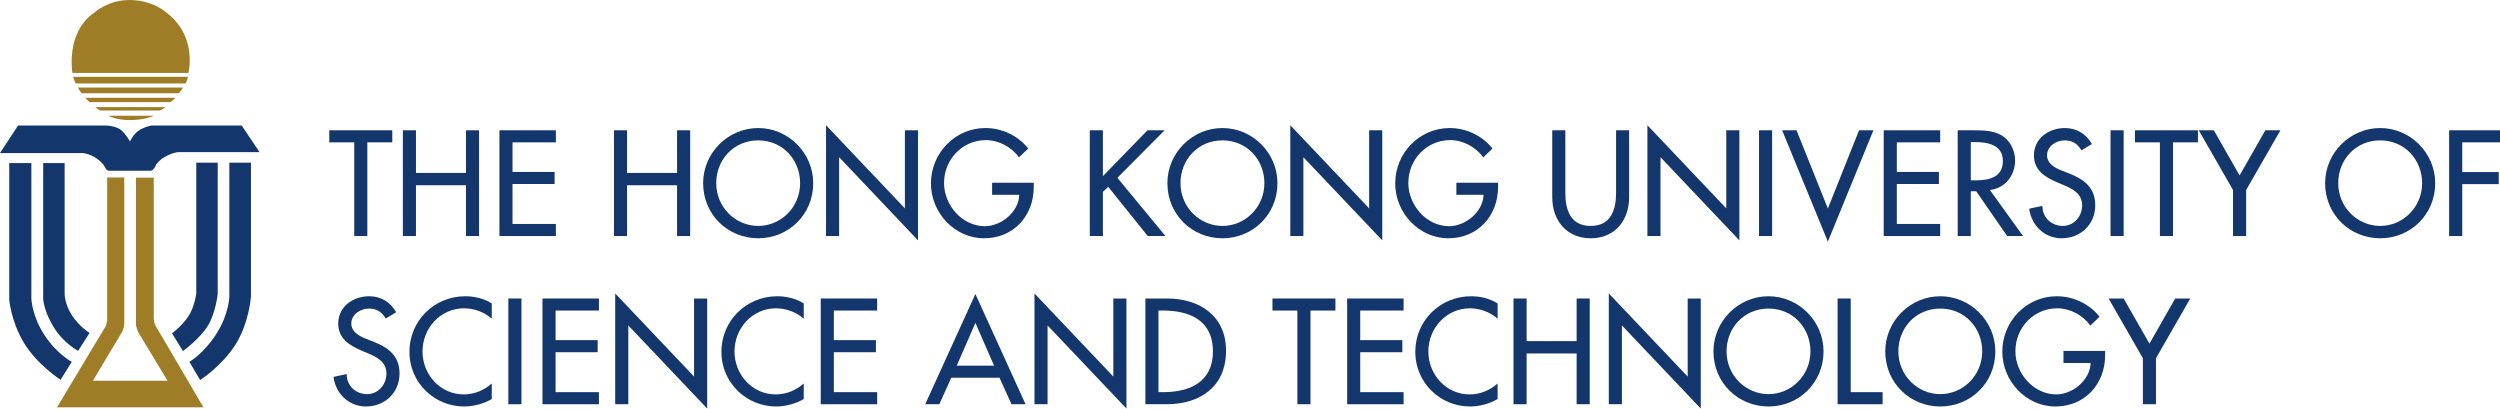 <svg width="257" height="42" viewBox="0 0 257 42" fill="none" xmlns="http://www.w3.org/2000/svg">
<path d="M37.762 24.264H36.416V14.634H33.851V13.394H40.326V14.634H37.762V24.264Z" fill="#13366D"/>
<path d="M47.902 17.776V13.394H49.249V24.264H47.902V19.044H42.761V24.264H41.415V13.394H42.761V17.776H47.902Z" fill="#13366D"/>
<path d="M51.342 13.394H57.143V14.634H52.687V17.675H57.014V18.915H52.687V23.022H57.143V24.264H51.342V13.394Z" fill="#13366D"/>
<path d="M69.604 17.776V13.394H70.95V24.264H69.604V19.044H64.462V24.264H63.115V13.394H64.462V17.776H69.604Z" fill="#13366D"/>
<path d="M83.599 18.829C83.599 22.057 81.063 24.494 77.941 24.494C74.818 24.494 72.282 22.057 72.282 18.829C72.282 15.715 74.846 13.163 77.941 13.163C81.034 13.163 83.599 15.715 83.599 18.829ZM82.252 18.829C82.252 16.435 80.476 14.431 77.941 14.431C75.405 14.431 73.629 16.435 73.629 18.829C73.629 21.307 75.605 23.225 77.941 23.225C80.275 23.225 82.252 21.307 82.252 18.829Z" fill="#13366D"/>
<path d="M84.916 12.875L93.023 21.422V13.394H94.37V24.708L86.263 16.162V24.263H84.916V12.875Z" fill="#13366D"/>
<path d="M106.271 18.785V19.217C106.271 22.2 104.182 24.494 101.159 24.494C98.137 24.494 95.701 21.869 95.701 18.857C95.701 15.729 98.194 13.163 101.301 13.163C102.979 13.163 104.64 13.927 105.7 15.268L104.754 16.176C103.981 15.109 102.676 14.403 101.359 14.403C98.939 14.403 97.047 16.377 97.047 18.813C97.047 21.091 98.91 23.253 101.244 23.253C102.921 23.253 104.725 21.798 104.782 20.025H101.99V18.785H106.271Z" fill="#13366D"/>
<path d="M117.961 13.394H119.722L114.867 18.28L119.808 24.264H117.989L113.922 19.203L113.377 19.723V24.264H112.03V13.394H113.377V18.107L117.961 13.394Z" fill="#13366D"/>
<path d="M131.322 18.829C131.322 22.057 128.788 24.494 125.666 24.494C122.543 24.494 120.008 22.057 120.008 18.829C120.008 15.715 122.572 13.163 125.666 13.163C128.76 13.163 131.322 15.715 131.322 18.829ZM129.979 18.829C129.979 16.435 128.202 14.431 125.666 14.431C123.132 14.431 121.355 16.435 121.355 18.829C121.355 21.307 123.331 23.225 125.666 23.225C128 23.225 129.979 21.307 129.979 18.829Z" fill="#13366D"/>
<path d="M132.643 12.875L140.748 21.422V13.394H142.096V24.708L133.988 16.162V24.263H132.643V12.875Z" fill="#13366D"/>
<path d="M154 18.785V19.217C154 22.2 151.908 24.494 148.888 24.494C145.861 24.494 143.428 21.869 143.428 18.857C143.428 15.729 145.919 13.163 149.027 13.163C150.705 13.163 152.366 13.927 153.426 15.268L152.481 16.176C151.707 15.109 150.404 14.403 149.086 14.403C146.667 14.403 144.776 16.377 144.776 18.813C144.776 21.091 146.638 23.253 148.972 23.253C150.646 23.253 152.45 21.798 152.509 20.025H149.715V18.785H154Z" fill="#13366D"/>
<path d="M160.916 13.394V19.808C160.916 21.581 161.445 23.225 163.524 23.225C165.602 23.225 166.133 21.581 166.133 19.808V13.394H167.475V20.27C167.475 22.662 166.001 24.494 163.524 24.494C161.045 24.494 159.571 22.662 159.571 20.27V13.394H160.916Z" fill="#13366D"/>
<path d="M169.354 12.875L177.46 21.422V13.394H178.808V24.708L170.7 16.162V24.263H169.354V12.875Z" fill="#13366D"/>
<path d="M180.828 24.264H182.173V13.394H180.828V24.264Z" fill="#13366D"/>
<path d="M187.904 21.436L191.112 13.394H192.586L187.904 24.838L183.205 13.394H184.682L187.904 21.436Z" fill="#13366D"/>
<path d="M193.646 13.394H199.45V14.634H194.992V17.675H199.318V18.915H194.992V23.022H199.45V24.264H193.646V13.394Z" fill="#13366D"/>
<path d="M207.968 24.264H206.335L203.157 19.665H202.598V24.264H201.25V13.394H202.883C203.846 13.394 204.875 13.409 205.737 13.898C206.637 14.431 207.152 15.456 207.152 16.493C207.152 18.049 206.123 19.347 204.562 19.534L207.968 24.264ZM202.598 18.541H203.03C204.405 18.541 205.894 18.28 205.894 16.551C205.894 14.851 204.288 14.604 202.956 14.604H202.598V18.541Z" fill="#13366D"/>
<path d="M213.972 15.456C213.571 14.777 213.054 14.431 212.237 14.431C211.382 14.431 210.436 15.022 210.436 15.974C210.436 16.825 211.264 17.271 211.937 17.531L212.712 17.834C214.246 18.439 215.392 19.289 215.392 21.106C215.392 23.079 213.87 24.494 211.937 24.494C210.19 24.494 208.831 23.196 208.602 21.452L209.96 21.163C209.947 22.359 210.892 23.225 212.053 23.225C213.213 23.225 214.044 22.244 214.044 21.106C214.044 19.937 213.112 19.434 212.182 19.044L211.437 18.728C210.206 18.194 209.087 17.488 209.087 15.974C209.087 14.216 210.634 13.163 212.268 13.163C213.47 13.163 214.458 13.754 215.046 14.807L213.972 15.456Z" fill="#13366D"/>
<path d="M216.964 24.264H218.312V13.394H216.964V24.264Z" fill="#13366D"/>
<path d="M223.383 24.264H222.038V14.634H219.473V13.394H225.947V14.634H223.383V24.264Z" fill="#13366D"/>
<path d="M226.031 13.394H227.581L230.23 18.035L232.878 13.394H234.428L230.904 19.534V24.264H229.556V19.534L226.031 13.394Z" fill="#13366D"/>
<path d="M250.339 18.829C250.339 22.057 247.803 24.494 244.681 24.494C241.56 24.494 239.023 22.057 239.023 18.829C239.023 15.715 241.588 13.163 244.681 13.163C247.775 13.163 250.339 15.715 250.339 18.829ZM248.994 18.829C248.994 16.435 247.216 14.431 244.681 14.431C242.147 14.431 240.369 16.435 240.369 18.829C240.369 21.307 242.349 23.225 244.681 23.225C247.017 23.225 248.994 21.307 248.994 18.829Z" fill="#13366D"/>
<path d="M253.117 14.634V17.689H256.87V18.929H253.117V24.264H251.771V13.394H256.999V14.634H253.117Z" fill="#13366D"/>
<path d="M39.653 32.746C39.252 32.071 38.736 31.722 37.919 31.722C37.061 31.722 36.115 32.313 36.115 33.264C36.115 34.117 36.946 34.564 37.619 34.823L38.392 35.127C39.925 35.73 41.072 36.579 41.072 38.398C41.072 40.373 39.553 41.786 37.619 41.786C35.872 41.786 34.511 40.486 34.282 38.744L35.643 38.454C35.629 39.653 36.574 40.517 37.733 40.517C38.894 40.517 39.725 39.535 39.725 38.398C39.725 37.229 38.794 36.726 37.862 36.337L37.118 36.019C35.886 35.487 34.769 34.778 34.769 33.264C34.769 31.508 36.315 30.455 37.949 30.455C39.151 30.455 40.14 31.046 40.727 32.099L39.653 32.746Z" fill="#13366D"/>
<path d="M50.553 32.763C49.779 32.071 48.719 31.694 47.703 31.694C45.282 31.694 43.435 33.726 43.435 36.135C43.435 38.513 45.268 40.545 47.673 40.545C48.733 40.545 49.752 40.142 50.553 39.422V41.021C49.722 41.51 48.662 41.786 47.717 41.786C44.637 41.786 42.088 39.321 42.088 36.177C42.088 32.963 44.651 30.455 47.831 30.455C48.777 30.455 49.736 30.686 50.553 31.19V32.763Z" fill="#13366D"/>
<path d="M52.258 41.555H53.604V30.686H52.258V41.555Z" fill="#13366D"/>
<path d="M55.767 30.686H61.569V31.924H57.113V34.966H61.44V36.208H57.113V40.314H61.569V41.555H55.767V30.686Z" fill="#13366D"/>
<path d="M63.244 30.168L71.351 38.713V30.686H72.698V42L64.591 33.455V41.555H63.244V30.168Z" fill="#13366D"/>
<path d="M82.624 32.763C81.851 32.071 80.79 31.694 79.774 31.694C77.353 31.694 75.506 33.726 75.506 36.135C75.506 38.513 77.339 40.545 79.744 40.545C80.805 40.545 81.823 40.142 82.624 39.422V41.021C81.793 41.51 80.733 41.786 79.788 41.786C76.709 41.786 74.159 39.321 74.159 36.177C74.159 32.963 76.722 30.455 79.903 30.455C80.848 30.455 81.807 30.686 82.624 31.19V32.763Z" fill="#13366D"/>
<path d="M84.372 30.686H90.173V31.924H85.719V34.966H90.044V36.208H85.719V40.314H90.173V41.555H84.372V30.686Z" fill="#13366D"/>
<path d="M97.793 38.831L96.561 41.555H95.113L100.271 30.224L105.427 41.555H103.981L102.749 38.831H97.793ZM100.271 33.193L98.351 37.59H102.19L100.271 33.193Z" fill="#13366D"/>
<path d="M106.345 30.168L114.451 38.713V30.686H115.798V42L107.69 33.455V41.555H106.345V30.168Z" fill="#13366D"/>
<path d="M117.746 30.686H119.979C123.289 30.686 126.038 32.445 126.038 36.061C126.038 39.765 123.345 41.555 119.937 41.555H117.746V30.686ZM119.091 40.314H119.564C122.314 40.314 124.691 39.276 124.691 36.121C124.691 32.949 122.314 31.924 119.564 31.924H119.091V40.314Z" fill="#13366D"/>
<path d="M134.718 41.555H133.373V31.924H130.808V30.686H137.282V31.924H134.718V41.555Z" fill="#13366D"/>
<path d="M138.488 30.686H144.289V31.924H139.831V34.966H144.161V36.208H139.831V40.314H144.289V41.555H138.488V30.686Z" fill="#13366D"/>
<path d="M153.954 32.763C153.183 32.071 152.122 31.694 151.105 31.694C148.686 31.694 146.836 33.726 146.836 36.135C146.836 38.513 148.668 40.545 151.076 40.545C152.137 40.545 153.154 40.142 153.954 39.422V41.021C153.127 41.51 152.064 41.786 151.119 41.786C148.039 41.786 145.491 39.321 145.491 36.177C145.491 32.963 148.054 30.455 151.234 30.455C152.182 30.455 153.138 30.686 153.954 31.19V32.763Z" fill="#13366D"/>
<path d="M162.077 35.068V30.686H163.425V41.555H162.077V36.337H156.936V41.555H155.588V30.686H156.936V35.068H162.077Z" fill="#13366D"/>
<path d="M165.386 30.168L173.494 38.713V30.686H174.839V42L166.731 33.455V41.555H165.386V30.168Z" fill="#13366D"/>
<path d="M187.459 36.121C187.459 39.349 184.923 41.786 181.801 41.786C178.68 41.786 176.143 39.349 176.143 36.121C176.143 33.005 178.708 30.455 181.801 30.455C184.894 30.455 187.459 33.005 187.459 36.121ZM186.114 36.121C186.114 33.726 184.336 31.722 181.801 31.722C179.267 31.722 177.489 33.726 177.489 36.121C177.489 38.6 179.466 40.517 181.801 40.517C184.136 40.517 186.114 38.6 186.114 36.121Z" fill="#13366D"/>
<path d="M190.253 40.314H193.531V41.555H188.905V30.686H190.253V40.314Z" fill="#13366D"/>
<path d="M205.121 36.121C205.121 39.349 202.585 41.786 199.46 41.786C196.339 41.786 193.805 39.349 193.805 36.121C193.805 33.005 196.367 30.455 199.46 30.455C202.554 30.455 205.121 33.005 205.121 36.121ZM203.773 36.121C203.773 33.726 201.997 31.722 199.46 31.722C196.926 31.722 195.15 33.726 195.15 36.121C195.15 38.6 197.128 40.517 199.46 40.517C201.795 40.517 203.773 38.6 203.773 36.121Z" fill="#13366D"/>
<path d="M216.407 36.078V36.509C216.407 39.492 214.315 41.786 211.292 41.786C208.271 41.786 205.838 39.163 205.838 36.149C205.838 33.022 208.327 30.455 211.437 30.455C213.113 30.455 214.774 31.221 215.834 32.56L214.888 33.467C214.117 32.403 212.814 31.694 211.493 31.694C209.073 31.694 207.183 33.669 207.183 36.107C207.183 38.383 209.043 40.545 211.382 40.545C213.054 40.545 214.861 39.09 214.917 37.317H212.125V36.078H216.407Z" fill="#13366D"/>
<path d="M216.765 30.686H218.311L220.963 35.327L223.612 30.686H225.158L221.634 36.827V41.555H220.288V36.827L216.765 30.686Z" fill="#13366D"/>
<path d="M19.055 8.58C19.254 8.332 19.321 7.893 19.321 7.893H7.523C7.523 7.893 7.669 8.383 7.792 8.58H19.055Z" fill="#9E7D26"/>
<path d="M18.37 9.587C18.591 9.39 18.812 8.996 18.812 8.996H8.013C8.013 8.996 8.133 9.292 8.402 9.587H18.37Z" fill="#9E7D26"/>
<path d="M17.52 10.499C17.786 10.353 18.006 10.055 18.006 10.055H8.769C8.769 10.055 8.989 10.303 9.207 10.499H17.52Z" fill="#9E7D26"/>
<path d="M16.441 11.361C16.706 11.259 17.003 11.012 17.003 11.012H9.801C9.801 11.012 9.801 11.068 10.31 11.361H16.441Z" fill="#9E7D26"/>
<path d="M11.138 11.898C11.138 11.898 11.899 12.346 13.386 12.346C14.88 12.346 15.831 11.898 15.831 11.898H11.138Z" fill="#9E7D26"/>
<path d="M11.017 12.908C11.017 12.908 11.92 12.954 12.457 13.373C12.972 13.818 13.364 14.552 13.364 14.552C13.364 14.552 13.68 13.843 14.195 13.474C14.706 13.077 15.54 12.908 15.54 12.908H24.848L26.68 15.638H18.32C18.32 15.638 17.735 15.661 16.857 16.179C16.39 16.446 16.049 16.916 16.049 16.916C16.049 16.916 15.976 17.136 15.878 17.257C15.78 17.383 15.707 17.485 15.587 17.53C15.461 17.58 15.489 17.552 15.489 17.552H11.137C11.137 17.552 10.964 17.485 10.869 17.333C10.774 17.186 10.844 17.234 10.749 17.113C10.676 16.992 10.503 16.669 9.845 16.229C9.163 15.779 8.5 15.734 8.5 15.734H0L1.852 12.908H11.017Z" fill="#13366D"/>
<path d="M4.441 16.765V30.731C4.441 30.731 4.492 31.964 5.518 33.63C6.545 35.307 8.033 36.067 8.033 36.067L9.207 34.227C9.207 34.227 8.184 33.608 7.401 32.431C6.645 31.249 6.645 30.241 6.645 30.241V16.765H4.441Z" fill="#13366D"/>
<path d="M20.177 16.72V30.191C20.177 30.191 20.006 31.542 19.371 32.504C18.737 33.484 17.685 34.272 17.685 34.272L18.812 36.09C18.812 36.09 20.521 34.84 21.352 33.512C22.182 32.183 22.381 30.191 22.381 30.191V16.72H20.177Z" fill="#13366D"/>
<path d="M0.951 16.764V30.782C0.951 30.782 1.097 32.949 2.439 35.212C3.787 37.469 6.226 39.045 6.226 39.045L7.378 37.199C7.378 37.199 5.812 36.366 4.57 34.446C3.295 32.504 3.225 30.731 3.225 30.731V16.764H0.951Z" fill="#13366D"/>
<path d="M11.017 18.242V33.044C11.017 33.044 10.964 33.095 10.944 33.315C10.919 33.534 10.774 33.686 10.774 33.686L5.862 41.871H20.915L16.004 33.512L15.856 33.14L15.806 32.746V18.267H13.973V33.292C13.973 33.292 13.973 33.512 14.049 33.686C14.094 33.861 14.194 34.125 14.194 34.125L17.223 39.141H9.549L12.53 34.148C12.53 34.148 12.628 33.979 12.704 33.731C12.754 33.512 12.774 33.292 12.774 33.292V18.242H11.017Z" fill="#9E7D26"/>
<path d="M23.575 16.719V30.489C23.575 30.489 23.553 32.256 22.258 34.3C20.962 36.343 19.469 37.199 19.469 37.199L20.574 39.067C20.574 39.067 22.817 37.638 24.238 35.38C25.628 33.118 25.798 30.489 25.798 30.489V16.719H23.575Z" fill="#13366D"/>
<path d="M7.448 7.499C7.448 7.499 6.696 3.345 9.722 1.277C9.722 1.277 11.09 0.001 13.313 0.001C15.685 0.001 17.05 1.251 17.05 1.251C20.348 3.683 19.372 7.499 19.372 7.499H7.448Z" fill="#9E7D26"/>
</svg>
